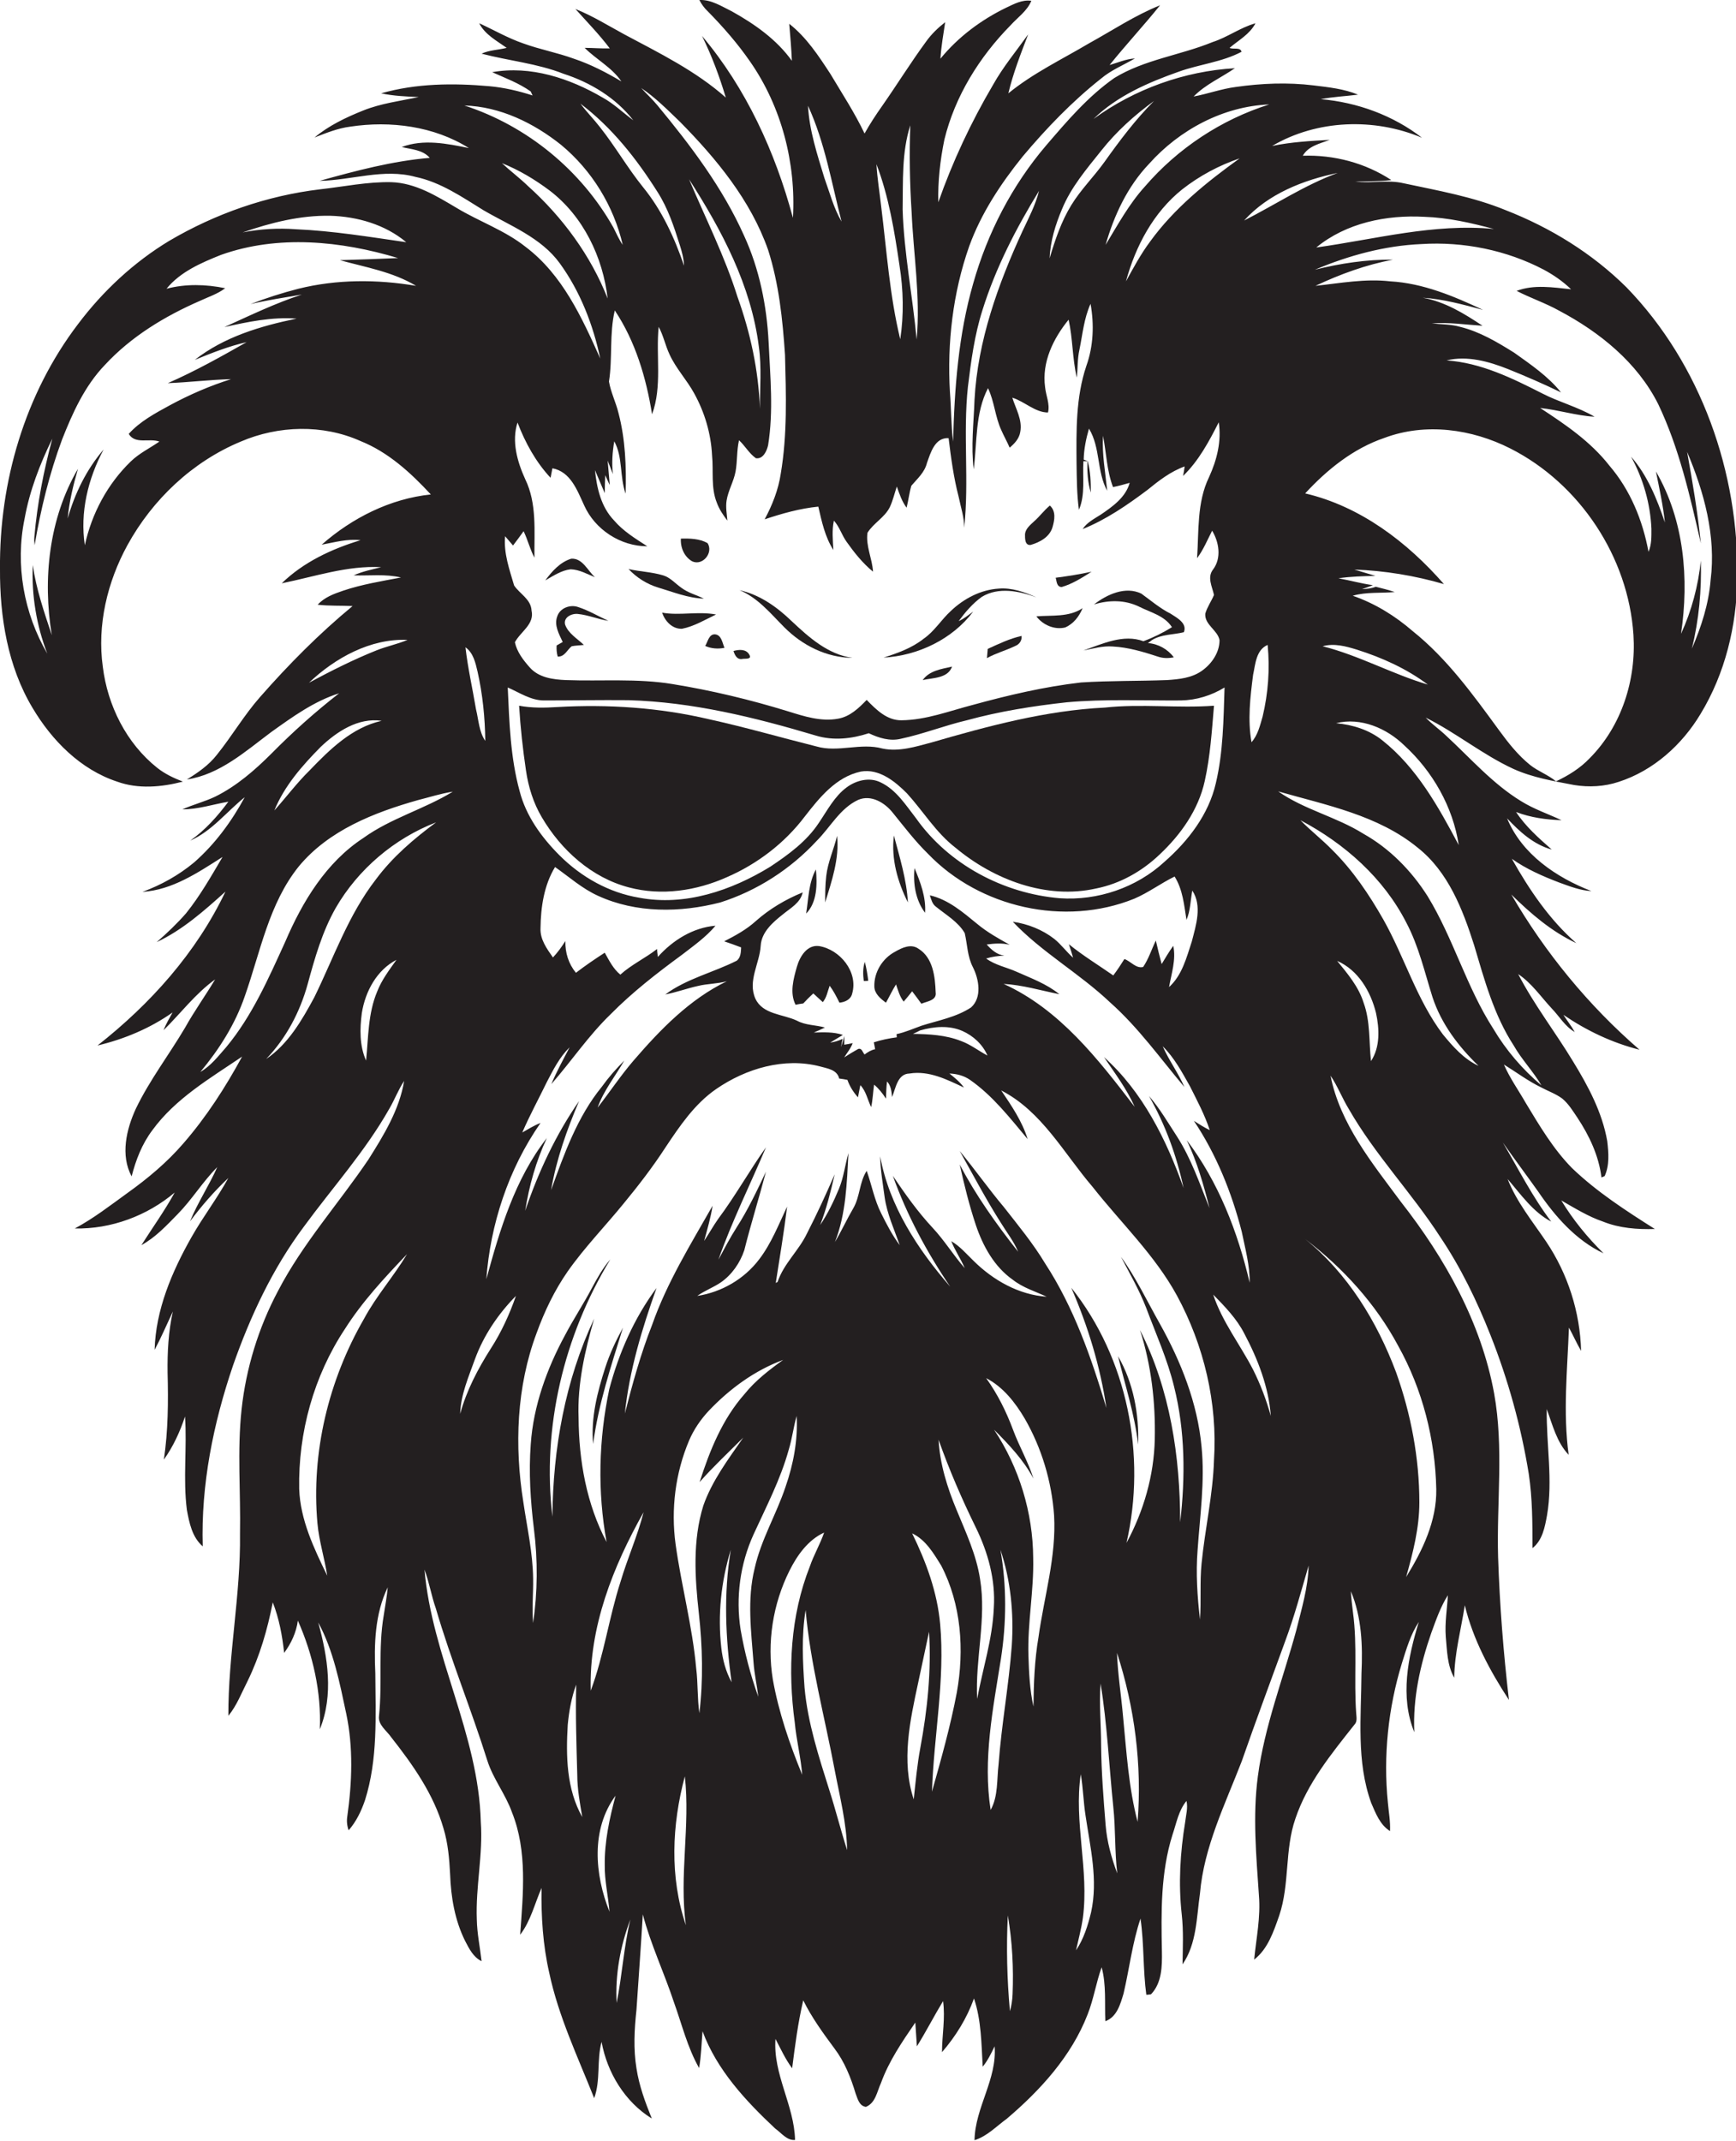<?xml version="1.0" encoding="utf-8"?>
<!-- Generator: Adobe Illustrator 19.2.0, SVG Export Plug-In . SVG Version: 6.00 Build 0)  -->
<svg version="1.1" id="Layer_1" xmlns="http://www.w3.org/2000/svg" xmlns:xlink="http://www.w3.org/1999/xlink" x="0px" y="0px"
	 viewBox="0 0 656.8 809.7" enable-background="new 0 0 656.8 809.7" xml:space="preserve">
<g>
	<path fill="#231F20" d="M615.4,108.7c-13-12.9-28.8-22.6-45.7-29.2c-12.4-5.1-25.6-7.4-38.7-10.2c-6-1.4-12.1,0.1-18.2-0.6
		c4.5-0.1,9.1-0.1,13.6-0.6c-9.9-6.5-21.7-9.6-33.5-9.2c2.1-3.7,6.5-4.6,10.2-6c-7.3,0.4-14.6,0.8-21.8,2.3
		c17-10,38.7-10.7,56.7-3.1c-11-8.5-24.5-13.4-38.3-14.6c4.7-0.9,9.4-1.1,14.1-1.7c-5.3-2.2-11.1-2.8-16.8-3.5
		c-9.8-1.2-19.7-0.8-29.5,0.6c-5.4,0.7-10.5,2.6-15.9,3.6c4.5-4.6,10.4-7.1,15.6-10.7c-19.1,1.1-38,7.9-53.5,19.2
		c8.9-8.7,20.7-13.8,32.3-17.9c7.8-2.8,16.3-3.6,23.7-7.5c-0.3-1.9-3.3-0.8-4.5-1.5c3.4-2.9,7.6-5.1,9.8-9.3
		c-5.7,1.6-10.6,5.3-16.2,7.1c-12.2,5-25.8,6.6-37.2,13.6c-10,7-17.9,16.3-25.8,25.5c-12.9,15.1-22.2,33.1-27.6,52.2
		c-5.6,19.4-7.1,39.7-7.6,59.8c-0.8-6.2-0.7-12.5-1.2-18.7c-1.1-18.6,1.1-37.6,7.3-55.2c4.5-12.4,11.9-23.6,20.2-33.9
		c9-10.7,18.7-20.8,29.7-29.5c3.8-3.2,8.5-5.1,12.8-7.6c-3.4,0.2-6.5,1.6-9.6,2.5C425.9,17,432.7,9.7,438.9,2
		c-9.5,3.8-18,9.5-26.9,14.4c-10.3,6.1-21.2,11.3-30.5,18.9c1.8-7.6,4.7-15,7.5-22.3c-4.5,6.3-9.5,12.3-13.3,19.1
		c-8.3,14.1-15.3,29-20.7,44.4c-0.2-7.9,0.7-15.9,2.3-23.7c4-16.4,13.2-31.2,25-43.2c2.7-3,6.3-5.4,7.9-9.3
		c-3.5-0.5-6.5,1.2-9.5,2.6c-9.5,4.6-18.2,11.1-24.9,19.3c0.3-4.6,1.1-9.2,1.8-13.8c-2.7,2.1-5.2,4.5-7.2,7.3
		c-5.8,7.9-11,16.3-16.6,24.3c-2.4,3.4-4.7,6.9-6.7,10.5c-3.7-7.8-8.5-15.1-12.9-22.5c-4.5-6.9-9.1-13.9-15.6-19
		c0.4,4.7,0.8,9.3,1,14c-5.8-8.1-14.1-13.9-22.7-18.7c-3.9-1.9-7.8-4.5-12.3-4.3c0.8,1.6,1.9,3.1,3.2,4.3c5.8,5.9,11.3,12.2,16,19
		c11.9,17.1,17.4,38.4,16.2,59.1c-6.7-24.9-17.7-49-34.4-68.8c3.7,7.5,6.6,15.3,9,23.3c-11.4-10.1-25.1-16.8-38.4-23.9
		c-6.1-3.3-12-7-18.5-9.6c4.4,4.9,9,9.6,13,14.9c-3.2,0.1-6.4-0.2-9.5-0.2c4.4,4.4,10.3,7.4,13.9,12.7c-5.7-3.4-11.7-6.5-18-8.6
		c-6.3-2.3-12.9-3.5-19.2-5.8c-5.8-2-11.1-5.1-16.6-7.6c2.2,4.3,6.6,6.6,10.4,9.3c-3.1,0.8-6.5,0.8-9.5,2.2
		c10.3,2.7,21.1,3.7,31,7.6c10.2,3.3,19.8,9.1,26.4,17.6c-3.9-2.9-7.4-6.3-11.6-8.6c-12.5-7.3-27.3-12.2-41.8-9.6
		c4.9,2.2,10.1,4.1,14.6,7.3c0.2,0.4,0.5,1.2,0.7,1.5c-5.3-1.7-10.8-3-16.4-3.5c-13.6-1.2-27.6-1.1-40.9,2.7c4.7,1,9.4,1.2,14.2,1.4
		c-7,1.5-14.3,2.4-21,5.1c-6.5,2.6-13,5.7-18.4,10.2c4.4-1.7,8.8-3.5,13.5-4.1c15.2-2.3,31.7-0.2,44.9,8.1
		c-8.3-1.7-17.2-3.5-25.4-0.4c3.6,0.9,7.9,1,10.6,4.1c-14.2,1.2-28,4.9-41.7,8.7c12.1-0.2,24.2-4.8,36.3-1.5
		c9.5,2,17.6,7.6,25.7,12.6c10.1,5.9,21.8,10.3,28.9,20.1c7.7,10.6,12.6,23.2,15.3,36c-6.9-15.4-14.3-31.7-28.2-42.2
		c-7.9-6.3-17.6-9.6-26.2-14.8c-7.6-4.5-15.5-9.4-24.6-9.7c-9.1-0.2-18,1.7-27,2.7c-20.1,2.4-39.6,9.2-57.1,19.5
		c-13.4,8.1-25.1,19-34.5,31.5C9.4,149-0.3,182.3,0,215.2c-0.1,18.1,2.9,36.8,12.3,52.5c7.3,12.3,18.1,23.3,32,27.9
		c8,2.9,16.8,2.1,24.9,0c-3.4-1.3-6.8-2.9-9.7-5.2c-11.7-9.3-18.8-23.6-20.6-38.2c-2.2-15.8,1.7-32.1,9.3-46
		c9.5-17.3,24.6-31.6,42.9-39.2c14.2-6.1,31-6.6,45.3-0.2c10.5,4.2,19,12,26.6,20.2c-15.4,1.6-29.8,8.9-41.3,19
		c4.9-0.9,9.7-2.3,14.7-1.7c-10.9,3.3-21.6,8.3-29.8,16.3c12.4-2.5,24.8-6.8,37.6-6.1c-3.5,0.9-7.1,1.6-10.4,3.1
		c6,0.2,12-0.6,17.9,0.8c-7.3,1.4-14.8,2.6-21.9,5c-3.5,1.2-7.1,2.5-9.6,5.3c4.4,0.5,8.8,0.3,13.2,0.5c-12.6,10.4-24.2,22.1-35,34.4
		c-6,6.8-10.6,14.7-16.3,21.8c-3.1,4-7.2,6.8-11.4,9.4c12.5-1.9,22.2-10.7,32-18c8-5.7,16.1-11.6,25.6-14.6
		c-9,7-17.5,14.6-25.5,22.7c-6.4,6.4-13.3,12.4-21.4,16.4c-4,1.9-8.4,3-12.4,4.8c5.9,0,11.6-1.9,17.4-2.9
		c-4.1,5.5-8.7,10.7-14.4,14.7c8.2-3.6,13.7-10.9,20.6-16.4c-5,9.2-11.3,17.8-19.2,24.7c-5.8,4.8-12.4,8.5-19.5,11.1
		c11.3-0.7,21-7.3,30.3-13.2c-4.3,7.3-8.5,14.7-13.8,21.3c-3.4,3.9-7.2,7.5-11.1,10.9c9.8-4.6,18-11.9,26-19.1
		c-11,23.1-28.4,42.5-48.4,58.2c10.1-2.4,19.9-6.5,28.4-12.5c-1.2,2.2-2.5,4.3-3.4,6.7c6.5-6.4,12-13.8,19.5-19.2
		c-3.7,6.2-7.9,12-11.4,18.3c-6.1,10.3-13.4,19.8-18.6,30.6c-3.6,7.8-5.9,17.6-1.6,25.6c1.6-6.2,3.9-12.2,7.8-17.4
		c8.8-12.1,21.9-19.7,34-27.9c-6.3,11.6-13.5,22.8-22.2,32.8c-6.2,7.2-13.5,13.3-21.2,18.8c-6.5,4.7-12.8,9.6-19.9,13.4
		c13.7,0.3,27.4-4.8,37.8-13.6c-3.8,6.9-8.4,13.3-12.6,19.9c5.3-2.9,9.5-7.4,13.7-11.7c5.5-5.6,9.5-12.3,15-17.8
		c-3.1,7-7.4,13.4-10.3,20.5c4.4-5.9,9.2-11.4,14.5-16.4c-4.2,7.7-9.6,14.7-13.9,22.3C65,481,58.9,495.4,58.5,510.5
		c2.5-4.7,4.6-9.6,6.9-14.5c-1.7,7.6-2.1,15.4-2,23.1c0.3,11,0.2,22.1-1.4,32.9c3.5-4.9,6.1-10.5,8-16.3c0.8,11.8-0.8,23.6,0.7,35.3
		c0.9,4.9,2,10.4,6,13.8c-0.7-23.3,4-46.5,11.5-68.5c6.5-18.5,14.9-36.5,26.7-52.3c10.9-14.9,23.3-28.6,32.4-44.7
		c2-3.4,3.4-7.2,5.6-10.5c-1.8,10.9-7.7,20.5-13.5,29.7c-11.3,16.7-24.9,31.8-34.2,49.7c-7.4,13.9-12.1,29.2-13.8,44.8
		c-1.7,15.7-0.3,31.4-0.6,47.1c0.3,23-4.5,45.8-4.4,68.8c3.2-3.9,5-8.7,7.3-13.2c4.6-9.4,7.5-19.5,9.5-29.7
		c2.4,6.1,3.6,12.6,4.3,19.1c2.7-3.6,4.6-7.8,5.2-12.2c5.7,12.9,8.9,27,8.3,41.1c5.3-13,3-27.3-0.6-40.4
		c5.8,10.7,8.1,22.8,10.6,34.5c2.7,12.8,2.2,26,0.4,38.8c-0.3,1.8-0.1,3.6,0.5,5.3c2.9-3.3,4.8-7.3,6.2-11.4
		c4.9-15.5,4-31.9,3.9-47.9c-0.5-11-0.2-22.5,4.7-32.6c-0.3,3.5-1,7-1.5,10.5c-2.2,12.6-0.5,25.5-1.8,38.1c-0.5,3.4,2.9,5.6,4.6,8.1
		c8.2,10.4,16.1,21.6,19.8,34.5c1.7,5.6,2.2,11.5,2.5,17.4c0.3,8.6,1.8,17.4,5.7,25.2c1.5,2.9,3.1,6.1,6.2,7.6
		c-0.6-5.3-1.7-10.5-1.8-15.7c-0.5-12.4,2.4-24.7,1.5-37c-0.8-33-18.5-62.7-21.3-95.4c1.8,4.8,2.6,9.9,4.3,14.7
		c5.7,19.5,13.4,38.2,19.5,57.6c2.2,6.9,6.9,12.7,9.3,19.5c5.9,14.7,4.2,30.9,3.1,46.3c4-5.2,5.5-11.8,8.1-17.7
		c-0.2,10.8,0.5,21.6,2.9,32.1c3.5,16.5,10.8,31.8,17,47.4c2.5-6.8,0.9-14.3,2.8-21.3c2.1,11.6,8.8,22.7,19,29
		c-2.5-6.2-4.8-12.4-5.8-19c-1.2-7.3-0.8-14.7,0-22.1c0.8-12,1.7-24.1,2.4-36.1c3,11.4,8.1,22.1,11.8,33.3c3,8.3,5.1,17.1,9.5,24.8
		c0.8-4.6,0.9-9.2,1.3-13.9c5.4,14.6,16.3,26.3,27.5,36.8c2.3,1.6,4.4,4.6,7.5,4.3c-0.3-13.1-8.4-24.9-7.4-38.2
		c2,3.8,3.7,7.6,6.3,11.1c1.1-8.6,2.2-17.2,4.2-25.7c3.2,6.5,7.5,12.4,11.8,18.2c3.8,5,6.2,11,8,17c0.8,2,1.3,4.7,3.9,5.1
		c3.7-1.5,4.2-5.8,5.7-9c3-8.3,8-15.6,13-22.9c0.2,3,0.4,6,0.6,9c3.5-5.6,6.5-11.5,9.9-17.1c0.9,6.4-0.4,12.9-0.4,19.3
		c5.2-6,9.4-12.8,12.1-20.3c2.8,8.3,2.8,17.2,3.3,25.8c1.9-2.3,3.2-5,4.5-7.7c1,12.4-7.4,23.2-7.6,35.5c4.8-1.5,8.3-5.3,12.2-8.1
		c12.7-10.8,24.5-23.7,30.6-39.5c2.3-5.8,3.2-12,5.3-17.8c1.8,6.7,1.1,13.6,1.4,20.4c4.4-1.6,5.7-6.5,6.9-10.5
		c2.2-9.4,3.3-19.1,6.4-28.3c1.4,9.6,0.9,19.3,2.2,28.8c0.5,0,1.4-0.1,1.8-0.2c4.1-4.3,4.2-10.6,4.1-16.2c-0.3-14.8-0.5-29.8,4-44.1
		c1.5-4.4,2.3-9.2,5.3-12.8c0.6,2.7-0.2,5.3-0.5,8c-1.9,11.5-2.6,23.3-1.3,34.9c0.7,6.3,0.4,12.6,0.3,18.9
		c5.4-7.8,5.3-17.8,6.6-26.8c1.5-17.6,9.5-33.7,15.8-50c5.3-15.2,10.9-30.2,16.4-45.3c3.5-9.4,6.1-19.1,8.9-28.7
		c-0.2,8.4-2.7,16.5-4.7,24.6c-5,18.3-12,36.2-14.5,55.1c-2,15-0.6,30.1,0.4,45c0.7,8.2-1,16.2-1.8,24.3c5.2-4,7.4-10.7,9.5-16.7
		c4-11.9,2-24.8,6.1-36.6c4.5-13.4,13.6-24.5,22.3-35.5c1.2-1.2,0.8-2.9,0.7-4.4c-0.9-12.7,0.5-25.4-1.2-38
		c-0.3-2.7-0.7-5.4-0.8-8.1c4.1,9.8,4.5,20.6,4,31.1c-0.1,16.4-2,33.3,3.7,49c1.7,3.9,3.3,8.2,7.1,10.6c0.2-3.6-0.5-7.1-0.8-10.7
		c-1.8-17.7,0.1-35.8,5.3-52.8c1.7-5.4,3.3-10.9,6.4-15.6c-4.1,13.3-7.2,28.3-1.7,41.7c-0.6-12.8,2.2-25.4,6.4-37.5
		c1.8-4.9,3.5-9.9,6.3-14.3c-0.3,5.2-1.2,10.4-0.8,15.7c0.5,5.2,0.5,10.8,3.2,15.5c0.1-9.3,2.6-18.3,4-27.4
		c3.1,12.9,9.5,24.8,16.7,35.8c-2.1-17.9-3.5-35.9-4.1-53.9c-0.6-20.7,2.2-41.5-1.5-62c-4.9-26.8-18.6-51.2-35.3-72.5
		c-10.8-14.6-23-29.4-26.6-47.7c2.7,4,4.4,8.5,6.9,12.6c9.9,17.3,23.8,31.7,34.6,48.4c7.8,11.6,13.9,24.2,19,37.1
		c6.7,16.9,11.6,34.6,14.5,52.5c1.4,9.3,1.4,18.7,1.4,28.1c3.8-3,4.7-8,5.5-12.4c2.3-13.3-0.3-26.8-0.1-40.2
		c2.2,6,3.8,12.6,8.3,17.3c-2.2-16-0.5-32.1,0.1-48.1c1.6,2.9,2.9,5.9,4.6,8.8c-0.4-14.7-5-29.1-13.2-41.3
		c-5.2-7.7-11.2-15-14.6-23.7c5,5.8,9.6,12.5,16.5,16.1c-7.1-9.3-12.4-19.9-18.3-29.9c4.4,6.3,9,12.4,13.4,18.6
		c6.4,9.4,14.3,18.4,24.7,23.3c-6.1-6-11.5-12.6-16-20c5.1,2.9,10.2,6.1,15.8,8c6.2,2.5,13,3,19.6,2.8c-10.9-6.9-21.9-14-31.3-23
		c-7.1-7.2-12.3-16-17.5-24.6c-2.8-4.9-6.1-9.5-8.3-14.6c4.7,2.9,9.2,6.3,14.2,8.7c2.6,1.4,5.5,2.4,7.9,4.2c2.4,2,4,4.7,5.7,7.2
		c4.5,6.8,8.1,14.4,9.1,22.6c0.3-0.1,0.9-0.4,1.2-0.5c1.9-4.1,1.5-8.8,1-13.2c-1.9-10.9-7.2-20.8-12.9-30.1
		c-6.7-11.1-14.8-21.5-20.8-33.1c5.1,3.4,8.6,8.6,12.7,13c2.9,3,5,6.8,8.7,8.9c-1.3-2.3-2.9-4.3-4.3-6.5c8.8,6,18.5,10.6,28.8,13.2
		c-19.3-16.7-35.7-36.7-48.5-58.7c7.3,7.2,15.2,14,24.6,18.4c-10.2-8.9-17.8-20.2-24.4-31.9c5.5,3.9,11.7,6.6,18,9
		c3.9,1.4,7.9,3,12.1,3.2c-13.2-5.1-26.3-13.9-31.9-27.5c4.7,5,10,9.9,16.9,11.8c-4.9-4.3-9.9-8.7-13.5-14.2
		c5.5,2.1,11.3,2.9,17.2,3.1c-5.1-2.4-10.5-4.2-15.3-7.2c-10.8-6.6-19.1-16.2-28.3-24.7c-2.5-2.4-5.4-4.4-7.8-6.9
		c11.5,5.7,21.5,14,33.2,19.4c7.3,3.3,15.2,4.6,23,6.1c5.6,0.9,11.4,0.6,16.8-1.2c13.1-4.2,24-14,31-25.7
		c9.3-15.3,13.6-33.2,13.9-51C658,178.9,643.6,137.8,615.4,108.7z M124.9,81.6c10.3,0.3,20.8,3.3,28.8,10c-13.9-2-27.8-4.3-41.8-4.9
		c-6.7-0.5-13.5-0.1-20.1,1.2C102.5,84.2,113.6,81.4,124.9,81.6z M112.9,109.2c-6.2,1.6-12.2,3.5-18.1,5.8
		c6.4-1.5,12.9-2.5,19.4-3.6c-10.1,3.3-19.6,7.9-29.3,12.3c8.9-2,18-3.9,27.3-3.2c-13.6,2.8-27.4,6.9-38.5,15.6
		c6.4-2.6,12.9-5.2,19.6-6.7c-9.7,5.5-19.5,11-29.8,15.5c8-0.3,15.9-1.3,23.9-1.5c-8,2.5-15.8,5.9-23.2,9.9
		c-5.5,3-11.3,6.1-15.5,10.8c2.5,4.1,7.8,1.5,11.6,2.9c-3.6,2.5-7.6,4.4-10.8,7.5c-8.8,8.5-14.8,19.7-17.4,31.7
		c-1.9-12.4,1.2-25.2,7.1-36.2c-6.5,7.6-10.9,16.6-13.6,26.1c0.6-6.4,2.1-12.6,3.9-18.8c-11,18.8-13.4,41.7-9.9,62.9
		c-2.9-8.7-5.9-17.4-7.2-26.5c-0.5,11.4,1.4,22.9,5.5,33.5c-8.9-15.2-12.2-33.7-8.6-51c1.9-10.6,5.8-20.7,10.5-30.3
		c-3.3,12.2-5.7,24.6-6.8,37.1c-0.1,1.1,0,2.2,0.1,3.2c2.3-13.6,5.6-27.1,10.4-40C27.4,156.3,32,146,39.7,138
		c9.9-10.7,22.6-18.4,35.9-24.2c3.2-1.5,6.7-2.6,9.6-4.8c-7.3-1.5-15-1.7-22.2,0.2c5.2-6.4,13.1-9.8,20.6-12.8
		c21.6-7.7,45.4-5.3,67,1.2c-7.3,0.3-14.7,0.6-22,0.8c9.8,2.7,20,4.4,28.8,9.7C142.6,105.6,127.4,105.6,112.9,109.2z M116.9,258.2
		c9.9-9.4,23.3-16.8,37.3-16.2c-3.8,1.6-7.8,2.4-11.6,3.9C133.8,249.4,125.3,253.7,116.9,258.2z M121.3,282.5
		c6.1-5.8,14.2-11.2,23.1-9.9c-11.2,2.5-19.6,10.8-27.3,18.8c-4.8,4.7-8.8,10.1-13.3,15.1C107.6,297.2,114.3,289.6,121.3,282.5z
		 M142.7,375c-3.5,8.3-3.3,17.3-4.2,26.1c-2.5-5.6-2.4-12-1.6-18c1.3-8.1,5.6-16.2,13.1-20.1C147.3,366.8,144.4,370.6,142.7,375z
		 M137.7,498.8c-13.4,23.2-20,50.5-17.6,77.3c0.6,6.7,2.7,13.2,3.7,19.8c-5-10.3-10.2-21.1-10.6-32.8c-0.4-21.3,5.5-42.7,17.3-60.5
		c6.6-10.4,15-19.4,23.5-28.3C148.9,482.8,142.3,490.2,137.7,498.8z M142.2,332.6c-10.4,13.4-15.9,29.5-23.3,44.6
		c-4.7,8.7-9.9,17.7-18.2,23.3c7.6-7.9,12.8-17.8,15.7-28.3c2.7-9.9,5.5-19.8,10.6-28.8c8.5-14.7,22.2-26.3,38-32.4
		C156.6,317.2,148.5,324.1,142.2,332.6z M137.5,316.9c-14.1,9.2-23.1,24.1-29.6,39.3c-6.3,13.8-12.5,28-22.3,39.8
		c-3,3.4-5.8,7.1-9.8,9.4c7.1-8.5,13.2-18.1,16.8-28.6c5.9-16.7,9.1-35.1,20.5-49.2c11.3-13.6,28.4-20.3,45-25
		c4.4-1.1,8.7-2.5,13.2-3.2C160.6,306,147.9,309.4,137.5,316.9z M538.9,82c9,0.3,17.7,2.3,26.3,4.6c-22.7-2.2-44.9,3.9-67.2,7
		C509.3,84.3,524.5,81.2,538.9,82z M506.1,65.4c-12.5,4.6-23.6,12-35.4,18C479.8,73.3,493.1,68.1,506.1,65.4z M477.7,271
		c-1,3.4-1.8,7-4.2,9.7c-1.5-8.4-0.5-17,0.6-25.5c0.9-4.1,1.1-9.4,5.5-11.3C480.5,253,479.8,262.2,477.7,271z M480.2,39.5
		c-18.1,5.7-34.6,16.6-47,31c-6,6.6-10.3,14.5-14.9,22.1c3.2-11.2,8.3-22.1,16.4-30.6C446.2,49.1,462.8,40.2,480.2,39.5z M469,59.9
		c-12.5,9-24.8,18.9-33.9,31.5c-3.5,4.7-6.3,9.9-9.1,15c3.6-13.3,10.4-26.1,21.3-34.8C453.8,66.5,461.3,62.5,469,59.9z M401.8,79.1
		c3.4-8.3,9.3-15.2,14.9-22.2c5.7-7.2,12.5-13.3,19.9-18.7c-7,7-13,15-18.7,23c-4,5.6-9,10.5-12.6,16.4c-3.8,6.2-6.1,13.1-8.2,20.1
		C397.4,91.2,399.3,85,401.8,79.1z M344.4,47.4c-0.4,10.9-0.2,21.9,0.5,32.8c0.7,16.1,3.4,32.1,1.9,48.2
		c-1.5-16.4-4.8-32.7-5.3-49.2C341.7,68.6,341.1,57.7,344.4,47.4z M340.3,100.3c1.5,9.3,1.7,18.8,0.3,28c-4-16.4-5.1-33.3-7.2-50.1
		c-0.6-5.4-1.5-10.7-1.8-16.1C336.3,74.4,338.4,87.4,340.3,100.3z M318.4,83.8c-3-5.1-4.5-11-6.5-16.5c-2.7-8.9-5.7-17.9-6.2-27.3
		C312.1,53.9,314.6,69.1,318.4,83.8z M248.7,72.5c4,6.2,6.3,13.2,8.5,20.2c0.8,2.5,1.5,5.1,1.6,7.8c-3.6-10.6-8.4-21-15.5-29.7
		c-5.9-7.3-10.5-15.4-16.3-22.7c-2.3-3-5.1-5.8-7.4-8.9C231.5,48.2,240.8,60,248.7,72.5z M175.7,39.9c13.5,0.4,26.2,6.6,36.6,14.9
		c11.6,9.6,19.9,23.1,23.3,37.8c-1.4-2-2.4-4.3-3.5-6.5C219.9,64.4,199.4,47.6,175.7,39.9z M199.8,70.4c-3.2-3.1-6.7-5.7-9.9-8.7
		c6.5,2.6,12.5,6.2,18.1,10.4c12.7,9.7,20.1,25.2,21.9,40.8C223.5,96.6,212.8,82.1,199.8,70.4z M191.1,202.8c1,1.2,2,2.3,3,3.5
		c1.4-1.8,2.7-3.6,4-5.4c1.6,3.3,2.4,6.8,4.1,10c-0.1-9.9,1-20.5-3.5-29.7c-3-6.6-5.2-14.3-2.9-21.4c2.9,7.6,6.9,14.9,12.5,20.9
		c0.2-0.9,0.5-2.7,0.7-3.6c6.9,1.3,9.4,8.4,12,14c4.1,9.2,13.8,15.5,23.9,15.5c-4.5-2.9-9.1-5.7-12.6-9.8c-4.9-5.1-6.5-12.2-7.2-19
		c1.2,2.9,2.5,5.8,3.7,8.7c0-2.3,0.1-4.6,0.2-6.8c0.4,0.9,1.2,2.8,1.7,3.7c-0.2-2.3-0.6-6.9-0.8-9.2l2,5.1
		c-0.5-4.1-0.2-8.3,0.5-12.4c3.3,6,2,13.4,4.3,19.8c0.3-10.2-0.1-20.6-2.7-30.5c-1-4.1-2.9-7.8-3.6-11.9c1.4-8.9,0.1-18,2.2-26.9
		c7.8,11.7,11.9,25.5,14.1,39.3c3.9-10.6,1.4-22.1,2.5-33.1c1.8,3.3,2.5,7,4.1,10.4c2.4,5.3,6.5,9.6,9.3,14.7
		c4,7.2,6.4,15.3,6.8,23.5c0.6,5.9-0.5,12.2,1.8,17.9c0.9,2.5,2.4,4.7,4,6.8c-0.2-2.5-0.7-5.1-0.3-7.6c0.6-3.8,2.7-7.2,3.4-11
		c0.7-3.9,0.4-7.9,1.3-11.8c2.3,2.1,3.8,5,6.4,6.8c2.7,0.4,4.1-2.7,4.6-4.9c2.1-12.9,0.8-26,0.2-39c-0.7-13.8-3.5-27.7-9.3-40.3
		c-8.1-18.1-20.2-34.1-32.8-49.3c-1.9-2.3-4.1-4.3-6.1-6.5c5.4,3.6,10,8.3,14.7,12.8C271,60,284,75.7,290.6,94.5
		c4.1,12.8,5.5,26.3,6.4,39.7c0.4,15,0.9,30.1-1.6,44.9c-0.9,6.1-3.2,11.9-6.1,17.3c6.6-2.2,13.3-4.1,20.3-4.8
		c1.3,5.6,2.5,11.4,5.7,16.4c-0.2-3.7-0.6-7.5,0.2-11.1c2.1,2.3,3,5.5,4.8,8c2.9,4.1,6.1,8.1,10,11.3c-0.3-5-2.8-9.7-2.1-14.7
		c2.3-3.7,6.4-5.7,8.4-9.6c1.2-2.5,1.8-5.2,2.7-7.9c1,2.8,1.9,5.6,3.7,8c0.7-2.7,1-5.6,1.8-8.3c2.3-2.7,5-5,5.9-8.6
		c1.4-3.9,3-9.7,8.2-9.4c0.9,7.4,1.9,14.9,3.8,22.2c0.8,3.9,2.1,7.7,2.1,11.7c1.9-17.7-0.5-35.6,1.4-53.3c1.2-9.8,2.5-19.6,5.5-29
		c5-16,12.7-30.9,21.4-45.1c-1.3,5.3-3.9,10.2-6.2,15.1c-9.3,20.2-17,41.6-18.2,63.9c-0.3,8.7-1.4,17.6-0.3,26.3
		c1.3-10.3,0.5-21.3,5.4-30.7c2.4,5,2.7,10.8,5,15.8c1,2.3,2.2,4.4,3.2,6.7c1.8-1.5,3.6-3.4,4-5.9c0.9-4.6-1.7-8.8-3-13
		c4.6,1.4,8.6,5.6,13.5,5.6c0.8-3.2-0.8-6.4-1.1-9.6c-1.3-9.4,3.1-18.4,8.9-25.5c1.6,7.2,1.4,14.7,3.1,21.9c0.4-3.5,0.2-7.1,1-10.6
		c1.2-5.8,1.7-11.8,4.2-17.3c1.4,7.8,1.1,16-1.6,23.5c-4,11.9-3.8,24.5-3.7,36.9c0.1,5.8,0.1,11.7,0.9,17.5
		c2.5-5.8,1.3-12.3,1.7-18.4l1.5,0c-0.1,4,0.1,8,1.3,11.9c0-4-0.1-8-1.2-11.9l-1.5-0.6c0.1-4,0.9-7.9,2-11.7
		c4.4,7.2,2.9,16.3,6.9,23.5c-0.7-6.9-2-13.8-1.6-20.8c1.3,6.4,1.4,13.2,3.8,19.4c2.1-0.4,4.2-1,6.3-1.6c-1.5,5.5-6.5,9-10.9,12
		c-2.5,1.6-5.3,3-6.9,5.5c8.9-3.6,16.9-9.1,24.5-14.8c4.3-3.5,8.8-7,14.1-8.9c-0.1,0.9-0.4,2.7-0.6,3.6c5.9-5.7,9.8-13,13.5-20.3
		c1.1,7.1-0.7,14.3-3.7,20.8c-4.6,9.5-3.8,20.3-4.5,30.6c2.4-3.2,3.9-6.9,5.7-10.4c2.6,4.3,3.6,10.3,0.4,14.6
		c-2.4,3-0.4,6.5,0.3,9.7c-1,2.4-2.6,4.6-3.3,7.1c-0.3,4.2,4.7,6.2,5.4,10c0,4.7-3,9-6.7,11.6c-3.8,2.7-8.6,3.2-13.2,3.5
		c-10.8,0.4-21.7,0.2-32.5,0.9c-13.9,1.6-27.5,4.8-41,8.5c-8.9,2.3-17.6,5.7-26.9,5.8c-5.5,0.1-9.6-4-13.2-7.7
		c-3,3.1-6.3,6.3-10.8,7.1c-6.5,1.2-12.9-0.9-19-2.8c-14.3-4.4-28.9-7.9-43.7-10.3c-13.3-2.2-26.9-1-40.3-1.5
		c-4.8-0.2-10.2-0.9-13.6-4.7c-2.5-2.8-4.9-5.9-5.7-9.6c2.1-4,7.5-6.8,6.3-12c-0.2-4.3-4.5-6.3-6.6-9.5
		C192.8,215.5,190.5,209.3,191.1,202.8z M260.7,67.8c12.4,19.3,23.5,40.2,26.4,63.3c1.1,7.8,0.4,15.7,0.4,23.5
		c-0.5-14.5-3.6-28.8-8.5-42.4C274.2,96.9,266.9,82.5,260.7,67.8z M463.3,260c-0.4,12.1-0.5,24.4-3.3,36.2
		c-2.7,11.8-10.4,21.8-19.4,29.7c-10.6,9.8-25.3,14.8-39.7,13.8c-21.2-1.8-41.9-12.7-54.3-30.2c-3.9-5-7.5-10.8-13.4-13.6
		c-4.2-2.1-9.3-0.8-12.9,1.9c-4.6,3.4-7.3,8.7-10.5,13.4c-4.6,7-11.5,12-18.4,16.6c-14.7,9-32.3,15-49.6,11.7
		c-11.4-1.9-21.9-7.8-30.1-16c-6.8-6.8-12.7-14.9-15.1-24.3c-3.5-12.7-3.9-26-4.5-39.2c4.4,1.9,8.7,4.9,13.7,4.9
		c10.7,0,21.3-0.2,32-0.1c24.2,0.7,47.8,6.5,70.9,13.4c6.6,2,13.6,1.2,20-0.9c3.8,1.8,8,3.1,12.1,2.1c8.5-1.8,16.5-5,25-7
		c12.4-3.4,25.1-5.4,37.8-6.8c14.3-1.3,28.8-0.6,43.2-0.7C452.7,264.8,458.4,263,463.3,260z M204.5,424.7c-2.4,0.9-4.6,2.3-6.9,3.6
		c2.8-6.5,6.2-12.7,9.3-19.1c2.4-4.6,4.8-9.4,8.6-13.1c-2.4,4.6-4.9,9.1-6.9,13.9c7.6-8.7,14.1-18.4,22.5-26.5
		c8.2-8.3,17.5-15.5,26.9-22.4c4.4-3.4,9.1-6.7,12.7-11c-8.5,0.7-16.2,5.5-21.8,11.8c-0.1-0.7-0.3-2.2-0.3-3
		c-4.5,3.5-9.7,5.9-13.9,9.7c-2.7-2.2-4.2-5.3-5.9-8.3c-3.7,2.4-7.4,4.9-10.9,7.6c-2.8-3.4-4.1-7.6-4-12c-1.4,2.2-2.9,4.3-4.7,6.2
		c-2.3-3.3-4.9-6.8-4.7-11.1c0.1-7.9,1.3-16.2,5.5-23.1c5.4,3.8,10.3,8.2,16.3,10.9c14.4,6.6,31.1,6.4,46.2,2.5
		c13.9-4.4,26.6-12.6,36.5-23.3c5.2-5.2,8.8-12.3,15.7-15.5c4.9-2.1,10.1,1.1,13.1,4.9c4.3,5.3,8.4,10.7,13.3,15.5
		c19.6,20.4,51.7,27.6,78,17c5.4-2.3,10-5.8,15.3-8.4c3.1,4.9,3.6,10.8,4.5,16.4c1.5-3.5,1.5-7.4,2.2-11.1
		c3.8,5.8,1.4,13.1-0.2,19.3c-2,6.1-3.7,12.8-8.6,17.2c0.9-5.1,2.7-10.3,1.6-15.6c-1.6,2.2-3,4.6-4.4,6.9c-0.8-2.9-1.5-5.9-2.2-8.9
		c-1.6,3.3-2.7,6.9-4.8,10c-2.7,0.7-4.7-2.2-7.1-3c-1.3,2.1-2.7,4.2-4.2,6.2c-5.6-3.9-11.5-7.5-16.8-11.8c0.6,1.7,1.1,3.4,1.6,5.1
		c-2.5-2.2-4.5-5-7.1-7.1c-4.5-3.5-10-5.7-15.7-6.5c11,11.6,25.2,19.5,36.8,30.5c10.7,9.5,19,21.2,28.1,32c-2.3-5.3-5.8-10-8.2-15.4
		c4.4,4.3,7.3,9.8,10.3,15.1c2.7,5.4,5.6,10.8,7.5,16.6c-2.1-1-4.1-2.3-6-3.5c8.5,12.7,14.3,27.1,18.1,41.9c1.3,6.4,3.1,12.8,3,19.3
		c-4.5-19.2-11.8-38.1-23.8-53.9c3.9,8.2,6.4,16.9,8.6,25.7c-3.7-9.2-6.9-18.7-12.3-27.1c-3.4-5.2-6.5-10.6-10.6-15.3
		c6.2,10.8,10.5,22.7,13.1,34.8c-6.5-18.3-15.5-36.4-30.1-49.5c4.1,6.1,8.6,12,11.6,18.8c-13.8-18-28.4-36.9-49.6-46.5
		c7.2,0.4,14.1,2.5,21.1,3.9c-4.8-3.9-10.6-6-16.2-8.5c-3.8-1.7-8.1-2.5-11.5-5c2.2-0.7,4.6-1,6.9-1.1c-2.8-0.3-4.9-2.2-6.7-4.2
		c2.9-0.4,5.8-0.6,8.7,0.1c-4.3-2.4-8.6-4.8-12.3-7.9c-5.4-4.4-10.9-9.2-17.9-10.8c0.5,1.5,0.9,3.3,2.3,4.3c3.8,3.1,8.4,5.7,10.9,10
		c1,4.3,1,8.9,3.1,12.9c2.3,4.6,3.5,11.4-0.7,15.2c-5.6,3.7-12.4,4.9-18.7,6.9c-3.1,1.1-6.2,2.5-9.5,3.2c0,0.3,0.1,0.9,0.1,1.2
		c-3,0.4-5.9,1-8.7,1.9c0.1,0.6,0.4,1.9,0.5,2.6c-1.5,0.3-2.8,1.1-4,2c-0.8-0.9-1-2.5-2.4-2.1c-1.8,1-3.6,2.1-5.3,3.2
		c1.1-1.8,2.5-3.4,3.2-5.4c-0.8,0.2-2.4,0.5-3.2,0.6l0.1-3.3c-0.4,1.4-0.8,2.8-1.3,4.2c0.1-0.8,0.4-2.3,0.6-3.1
		c-1.5,0.7-3.1,1.2-4.7,1.4c1.6-1,3.2-1.9,4.8-2.9c-3.6-1.2-7.3-1-11-0.9c1.4-0.6,2.8-1.2,4.2-1.9c-3.5-1-7.3-0.8-10.6-2.6
		c-5.3-2.5-12.9-2.3-15.7-8.3c-3-6.7,1.6-13.3,2-20c0.3-5.2,4.6-8.9,8.4-11.9c2.9-2.4,6.6-4.3,7.5-8.3c-6.4,2.6-12.5,6.2-17.7,10.8
		c-3.5,3.2-7.7,5.5-12,7.7c2.1,0.7,4.3,1.5,6.4,2.3c-0.1,1.8-0.1,3.7-1.6,5c-8.9,4.5-19,6.8-27.1,12.8c4.2-0.8,8.2-2.3,12.3-3.2
		c3.6-0.9,7.4-0.8,11-1.8c-14.1,6.8-25.2,18.3-35.3,30c-4.9,5.7-9,11.9-13.6,17.8c2.3-6.5,6.7-11.9,10.1-17.8
		c-3.1,3.1-6,6.4-8.5,9.9c-9.3,11.4-14.3,25.5-19.2,39.1c2-11.7,6-22.9,10.6-33.7c-8.8,12.7-15.4,26.8-20.4,41.5
		c1.5-9.5,4.1-18.8,8.2-27.5c-12.1,15.5-17.8,34.7-22.9,53.4C185.5,463.2,192.3,442.2,204.5,424.7z M373.6,399.2
		c-3.4-1.8-6.4-4.2-10-5.5c-5.8-2.3-12.1-2.6-18.2-2.7c0.9-0.4,1.8-0.8,2.7-1.3c5.2-1.5,11-2,16,0.2
		C368.2,391.7,371.8,395,373.6,399.2z M180.7,254.1c1.9,8.5,2.8,17.3,2.9,26.1c-2.4-3.5-2.5-7.9-3.5-11.9c-1.3-7.8-3.1-15.6-4-23.5
		C179.1,246.9,179.9,250.7,180.7,254.1z M185.7,510c-4.9,7.7-9.2,15.9-11.6,24.7c0.2-7.2,3.2-14,5.6-20.7c3.3-9,8.8-17.1,15.5-23.9
		C192.8,497,189.7,503.8,185.7,510z M214.8,652.3c0.5-5.2,1.4-10.3,3.2-15.2c-0.3,11.4,0.1,22.8,0.4,34.1c0,5.4,1,10.7,1.9,16
		C214.3,676.6,214.1,664.1,214.8,652.3z M230.6,723c-5.6-14-7.1-31.2,2.3-43.9c-2.3,8.6-4.2,17.3-4.1,26.2
		C228.7,711.2,230.1,717,230.6,723z M233.3,757.5c-0.6-10.7,1.4-21.6,5.2-31.6C236,736.3,235.4,747,233.3,757.5z M234.8,598.1
		c-4.4,13.6-6.3,27.9-11.3,41.3c-0.7-24,8.4-46.9,20-67.5C241.2,580.9,237.4,589.3,234.8,598.1z M259.5,728.1
		c-6.2-18.2-5.3-38-0.4-56.3C261.2,690.5,256.9,709.4,259.5,728.1z M264.4,610.1c1.4,12.6,1.7,25.3,0.2,37.8
		c-0.8-5.6-0.5-11.3-1.2-16.9c-1.4-15.8-5.6-31.2-7.8-47c-1.8-13.2-0.1-26.9,5.1-39.2c1.8-4.2,4.4-8,7.5-11.3
		c7.9-8.3,17.3-15.2,28.1-19.2c-5.3,3.8-10.5,7.8-14.6,12.9c-8.4,9.5-13.2,21.4-17,33.3c5.2-5.9,11-11.3,16.5-16.8
		c-5.7,8.2-11.8,16.3-15.1,25.7C262,582.6,262.9,596.6,264.4,610.1z M272.9,623.2c-1.4-12.4-0.1-25.1,3.6-37.1
		c-2.8,16.6-2,33.5,0.3,50.1C274.6,632.2,273.4,627.7,272.9,623.2z M280.2,616.3c-1.9-12.2-0.2-24.8,4.9-36
		c4.8-10.5,10.2-20.8,13.3-32c1.3-4.2,1.8-8.6,3-12.8c0.5,9.1-1.2,18.2-4.2,26.8c-3.5,10.5-9.3,20-11.7,30.9
		c-2.9,11.7-1.3,23.8-0.4,35.6c0.3,4.3,1.3,8.6,1.8,12.9C283.9,633.4,281.7,624.9,280.2,616.3z M292.4,635.2
		c-2.3-14,0-28.6,6.3-41.2c2.9-5.8,7-11.6,13.1-14.4c-1.5,4.4-3.9,8.4-5.4,12.8c-7.4,18.7-8.4,39.3-5.7,59.1
		c0.6,6.6,2.3,13.1,2.8,19.7C298.7,659.5,294.6,647.5,292.4,635.2z M313.8,677.1c-4-12.7-8.2-25.5-9.4-38.8
		c-0.7-9.8-1.2-19.7,0.4-29.4c1.8,20.5,7.2,40.3,11,60.5c1.9,10,4.5,20,4.7,30.3C318.1,692.2,316.2,684.6,313.8,677.1z M348.2,661
		c-1.2,6.4-1.8,13-2.5,19.5c-4.8-14.5-1.4-29.8,1.7-44.2c1.4-6.4,2.7-12.8,4.1-19.2C352.4,631.8,350.9,646.5,348.2,661z M362,640.1
		c-2.4,12.7-5.9,25.1-9.4,37.5c0.7-21.2,5-42.2,3.1-63.4c-1.1-12.1-5.3-23.5-10.6-34.3c5.1,2.4,8.1,7.5,11,12.2
		C363.7,606.7,364.9,624,362,640.1z M369.7,642.5c-0.8-15.1,3.6-30.2,1.1-45.3c-1.4-9.2-5.4-17.7-8.9-26.2
		c-3.5-8.4-6.3-17.3-6.8-26.5c4,11.3,8.8,22.4,14.1,33.2c4.6,9.4,7.5,19.8,6.8,30.4C375.5,619.9,371.8,631.1,369.7,642.5z
		 M377.8,667.3c-0.7,5.7-0.1,12-3,17.2c-3-19.1,0.9-38.3,3.9-57.2c2.1-13.6,2.2-27.6-0.2-41.2c3.9,11.6,5.1,24,4.3,36.2
		C381.7,637.3,378.9,652.2,377.8,667.3z M383.1,754.2c-0.1,2.2-0.4,4.3-1,6.4c-1.1-12-1.4-24.1-0.8-36.2
		C383,734.3,383.5,744.3,383.1,754.2z M392.9,619.2c-1.5,8.7-1.8,17.4-1.9,26.2c-1.4-6.3-1.7-12.8-1.9-19.2
		c-0.4-12.4,2.1-24.6,1.8-37c-0.1-17.1-5.3-34.2-14.8-48.5c5.6,5.6,11.2,11.5,14.9,18.5c-2-6.4-5.4-12.2-7.7-18.4
		c-2.6-7-5.9-13.6-10.2-19.6c6.4,3.3,11,9.2,14.6,15.3c6.4,11.1,10.2,23.8,11.1,36.6C399.7,588.8,395,603.9,392.9,619.2z
		 M412.8,723.2c-1.2,5-2.8,10.1-5.7,14.4c0.9-4.1,2-8.1,2.6-12.3c2.4-18.1-3.5-36.2-0.8-54.3c0.9,5.2,1,10.5,1.8,15.6
		C412.5,698.7,415.5,711,412.8,723.2z M418.3,690.2c-0.8-10-1.6-20-1.7-30c0-7.8-0.8-15.7-0.2-23.5c2.5,15.4,3.2,31,4.8,46.6
		c0.9,8.4,0.5,16.8,1.5,25.2C420.5,702.6,418.8,696.5,418.3,690.2z M430.4,689c-3.4-13-4.2-26.5-5.5-39.8c-0.7-8-2-16-2.3-24.1
		C429.3,645.7,432.1,667.5,430.4,689z M459.3,552.2c-0.4,13.1-3.4,26-4.7,39.1c-0.7,7-0.1,14.1-0.6,21.2c-1-8.7-1.6-17.5-0.9-26.3
		c0.9-13,2.8-26,1.5-39c-1.5-16.5-7.8-32.3-15.8-46.6c-4.8-8.5-9-17.4-14.7-25.3c3.3,6.3,6.9,12.5,9.5,19.2
		c3.7,9.9,8.1,19.6,10.6,29.9c4.2,16.7,4.3,34.3,2.3,51.3c0-24.8-3.8-50.3-15.2-72.7c4.3,13.3,5.9,27.4,5.6,41.3
		c-0.3,13.7-4.2,27.2-10.7,39.2c7.6-33.1,0.4-69.8-20.9-96.5c6.3,14.5,11,29.8,13.3,45.5c-5.7-19-12.3-38-23.2-54.7
		c-4.5-7.5-10.2-14.4-15.6-21.3c-5.8-6.9-11-14.3-16.7-21.2c5.1,9.1,10,18.4,15.6,27.2c2.2,3.6,4.9,7,6.5,10.9
		c-8.2-10.4-16-21.3-22.1-33c1.7,7.7,3.6,15.4,6.1,22.9c2.7,8,7,15.8,14,20.7c3.8,3,8.5,4.4,12.8,6.4c-10.5-0.7-20.2-6.2-27.6-13.5
		c-2.7-2.6-5.2-5.6-8.5-7.5c1.4,3.5,3.6,6.7,5.1,10.2c-4.3-4.9-7.7-10.5-12.1-15.2c-5.7-6.1-10.5-12.9-15.1-19.7
		c5.3,14.8,12.8,28.8,21.7,41.9c-12.3-14.1-23.1-30.6-26.5-49.3c0.1,5.2,1,10.3,1.7,15.5c0.9,6.3,3.6,12.1,5.7,18.1
		c-2.8-3.7-4.9-7.8-7-12c-2.6-5.1-3.6-10.8-5.5-16.1c-2.8,4.3-2.5,9.8-5.1,14.2c-2.4,4.1-4.4,8.5-6.9,12.7
		c4.2-10.7,4.5-22.3,5.1-33.6c-1.3,4.5-1.8,9.2-3.6,13.5c-2,4.8-4.2,9.4-7.1,13.7c2.4-6.2,4-12.7,5.5-19.2
		c-3.3,7.6-6.7,15-10.5,22.4c-3.1,6.5-8.8,11.4-11.1,18.3c-0.2,0.1-0.5,0.3-0.7,0.4c1.5-9.6,3.1-19.2,4.3-28.9
		c-3.2,6.8-6,14-10.6,20c-5.6,7.4-14.2,12.4-23.4,13.8c2.8-2,6.1-3.2,8.9-5.1c4.2-2.9,7.3-7.4,8.9-12.2c2.5-10,5.6-19.8,8.2-29.7
		c-3.4,7.2-6.8,14.4-11.1,21.1c-2.5,3.9-4.7,8.1-6.9,12.2c5.1-14.5,12-28.3,18-42.5c-6.3,8.9-11.6,18.4-18.1,27.1
		c-1.9,2.7-3.5,5.6-5.3,8.3c1.2-4.4,2.5-8.8,3.2-13.3c-8.3,14.6-17.3,29.1-22.9,45.1c-4.3,10.9-7.4,22.2-10.3,33.5
		c1.7-16.3,6.5-32.1,12-47.5c-8.5,11.4-14.3,24.7-17.9,38.3c-4,19-4.5,38.7-1,57.8c-7.6-14.4-10.5-30.8-10.6-47
		c-0.5-12.8,2.4-25.4,5.9-37.5c-11,23.4-15.6,49.2-15.8,74.9c-4-33.7,4.3-68.4,21.9-97.3c-2.8,3.2-4.9,7-6.9,10.7
		c-3.2,6.1-7,11.8-10.2,17.9c-6.9,12.7-12,26.8-13,41.3c-0.8,10.7-0.1,21.4,1.2,32c1.5,11.8,1.4,23.9-0.3,35.6
		c-0.5-5.6,0.1-11.1,0-16.7c-0.1-9.8-2.3-19.4-3.7-29c-3.4-21.3-2.6-43.6,5-63.9c3-8.3,6.8-16.2,11.8-23.4
		c6.4-9.1,14.2-17.1,21.2-25.7c5.6-6.8,11-13.8,15.8-21.2c5.4-8.1,11-16.4,19.1-22c11.3-7.8,25.8-12.1,39.3-8.6
		c2.8,0.8,6.5,1.2,7.3,4.6c1,0.1,2.1,0.3,3.1,0.5c0.9,2.5,2.3,4.7,4,6.6c0.2-1.2,0.7-3.5,0.9-4.6c2.2,2.3,2.7,5.5,4.1,8.3
		c0.6-2.8,0.7-5.7,1.1-8.5c1.8,1.5,3.2,3.3,4.5,5.3c0.1-2.2,0.1-4.3,0.4-6.5c1.5,1.6,1.7,3.8,1.9,5.9c1.4-3.3,2-8.8,6.6-8.9
		c7.4-1.2,14.2,2.3,20.6,5.3c-1.5-2.1-3.5-3.7-5.5-5.3c2.8,0.1,5.5,0.8,7.8,2.4c8.6,6,15.1,14.4,21.8,22.4
		c-2.1-6.8-6.1-12.6-10-18.4c15.4,7.9,23.7,23.8,34.6,36.5c10.7,13.6,23.5,25.7,31.9,41.1C455.5,508.8,460.7,530.6,459.3,552.2z
		 M474.1,518c-4.9-9.5-11.7-18.1-15.1-28.4c4.4,4.5,8.9,9.1,11.8,14.8c5.1,9.6,9.2,20.2,10,31.1C479.1,529.4,476.9,523.6,474.1,518z
		 M529,509c9.2,16.5,14,35.3,14.4,54.2c0.2,12-5.2,23.2-11.4,33.2c2.6-9.2,5-18.6,5-28.2c0-16.8-3.2-33.5-8.8-49.2
		c-7.2-19.2-18.3-37.4-34.4-50.4C508.1,479.5,520.5,493.1,529,509z M518.7,401.3c-0.8-7.4-0.2-15-2.8-22.1c-1.9-6.1-6.1-11-10-15.8
		c8,3.5,12.7,11.6,14.7,19.7C521.9,389.1,522.2,396,518.7,401.3z M545.9,391.2c-9.9-13.1-14.5-29.2-22.5-43.4
		c-5.4-9.5-11.6-18.7-19.4-26.4c-3.8-3.9-8.2-7.3-12-11.2c16.7,8.8,31.5,21.9,40.1,38.8c4.7,8.9,6.9,18.7,9.9,28.2
		c3.3,10,9.8,18.6,17.4,25.9C553.8,400.5,549.7,395.8,545.9,391.2z M572.7,395.4c3,5.3,7.4,9.8,10.5,15.1
		c-7.2-6.1-13.4-13.3-18.2-21.4c-10.2-15.8-15.1-34.2-24.9-50.2c-6.1-9.6-14.3-18-24.3-23.6c-10.2-6.4-22.4-9.1-32.2-16
		c18.2,5.2,37.8,9,52.8,21.3c11.5,9.1,17,23.3,21.3,36.8C561.6,370.5,565.2,383.9,572.7,395.4z M551.9,319.6
		c-7.7-14.5-15.9-29.3-28.9-39.6c-5-4-11.2-5.9-17.5-6.5c9.4-2.3,19.1,1.9,25.8,8.4C542,291.7,549.7,305.1,551.9,319.6z
		 M500.4,244.4c4.4-1.2,8.8,0,13,1.3c9.5,3,18.8,7.2,26.8,13.2C526.7,254.9,514.2,247.9,500.4,244.4z M601.5,286.7
		c-3.6,3.8-8.1,6.6-12.8,8.8c-3-2.5-6.8-3.8-9.8-6.2c-4.6-3.7-8.3-8.4-11.8-13.2c-9.8-13.4-19.6-27-32.6-37.4
		c-6.7-5.8-14.3-10.5-22.7-13.4c5.2-1.5,10.6-0.9,15.9-1.4c-2.4-0.8-4.8-1.4-7.2-2c-1.7,0.7-3.5,0.8-5.2,0.9
		c1.4-0.5,2.7-0.9,4.1-1.5c-4.4-0.6-8.6-1.8-13-2.6c4.7-0.7,9.3-0.8,14-0.9c-2.7-0.8-5.3-1.6-8-2.4c11.4,0.4,22.9,2.3,33.9,5.5
		c-13.9-15.9-31.6-29.4-52.5-34.3c8.3-9,18.2-17,30-21c15.5-5.8,33-3.4,47.6,4c26.3,13.3,44.7,41.1,46.6,70.5
		C619.1,257.1,613.5,274.6,601.5,286.7z M647.2,219.3c-0.7,9-3.5,17.7-7.1,26c2.7-10.9,3.7-22.1,3.4-33.3c-1,9.6-3.5,19-7.5,27.7
		c3.1-20.8,1.2-43-9.5-61.4c1.3,6.4,2.7,12.8,3.4,19.3c-3-8.9-6.6-17.8-12.8-24.9c4.6,8.4,7.3,17.8,7.7,27.3c0,2.9,0.1,5.9-1.1,8.7
		c-2.2-11.9-6.9-23.4-14.8-32.6c-7.1-9.1-16.7-15.6-26.2-21.8c6.9,0.7,13.6,2.9,20.6,3.3c-6.3-3.7-13.4-5.5-19.8-8.8
		c-11.4-5.8-23.2-11.6-36.2-12.5c7.8-1.9,16,0.4,23.3,3.3c6.7,2.7,13.4,5.6,20,8.8c-4.9-6.1-11.4-10.5-17.7-15
		c-6.4-4-13.1-8-20.5-9.8c-3.5-1-7.1-0.9-10.7-1.3c6.4-0.5,12.8,0.5,19.2,0.9c-6.9-4.6-14.2-9.1-22.6-10.6
		c7.8,0.5,15.3,2.6,22.8,4.6c-11.1-5.2-22.7-10.1-35.1-10.8c-9.5-1.1-18.9,0.7-28.3,1.7c9.3-4.4,19.2-8,29.3-9.9
		c-9.9-0.1-19.9,1.4-29.5,3.8c12.8-5.4,26.4-9.1,40.3-9.7c15.9-1,32.2,2.3,46.3,9.7c3.7,2,7.2,4.4,10.3,7.4
		c-6.8-0.7-14-1.9-20.6,0.6c5.2,2.7,10.9,4.6,16.1,7.5c15.3,8.1,29.6,19.6,37.5,35.4c7.9,16.6,12,34.7,16.1,52.6
		c-1.2-11.6-3.1-23.1-5.2-34.6C644.7,186,649.3,202.7,647.2,219.3z"/>
	<path fill="#231F20" d="M389.9,206.1c3.5-1,7.2-3,8.3-6.7c0.8-2.7,1.4-6.1-1-8.2c-2.2,1.8-3.9,4.2-6.1,6.1
		c-1.4,1.3-3.1,2.7-3.3,4.7C387.8,203.6,387.7,206.3,389.9,206.1z"/>
	<path fill="#231F20" d="M261.9,212.3c4,1.8,8.1-3.3,5.8-6.9c-3-1.7-6.7-1.8-10.1-1.7C257.4,207.1,258.9,210.6,261.9,212.3z"/>
	<path fill="#231F20" d="M225.1,218.3c-2.8-2.5-4.7-7.3-9-7c-4.2,1.3-7.3,4.8-9.8,8.2c3-1.7,6.1-3.8,9.6-4.2
		C219.2,215.4,222.1,217.1,225.1,218.3z"/>
	<path fill="#231F20" d="M266.3,226.4c-2.8-1.4-6-2.2-8.5-4.1c-2.3-1.6-4.2-3.9-6.9-4.7c-4.3-1.3-8.8-1.4-13.1-2.4
		c3,3.2,6.9,5.7,11.2,7C254.7,223.9,260.3,226.2,266.3,226.4z"/>
	<path fill="#231F20" d="M401.7,222c4.1-1.2,7.7-3.5,11.3-5.8c-4.5,1-9,1.7-13.6,2.3C399.8,219.7,399.7,222,401.7,222z"/>
	<path fill="#231F20" d="M368.2,231.3c-1.8,1.3-3.5,2.7-5.5,3.6c2.5-3.4,5.3-6.7,8.8-9.2c6.3-3.8,14.1-2.2,20.6,0.2
		c-4.5-2-9.3-3.7-14.2-3.3c-6.8,0.4-13.3,3.8-18.2,8.5c-3.6,3.3-6.2,7.7-10.3,10.5c-4.4,3.5-9.8,5.4-15.1,7.1
		C347.2,248,360.3,241.8,368.2,231.3z"/>
	<path fill="#231F20" d="M296.8,237.3c6.8,6.8,15.9,11.4,25.7,11.5c-9.3-1.3-16.5-7.8-23.1-14c-5.5-5.3-12-9.9-19.6-11.6
		C286.8,226.1,291.6,232.1,296.8,237.3z"/>
	<path fill="#231F20" d="M430.9,229.4c4.3,2.2,9.7,3.4,12.5,7.8c-3.4,2.1-7,3.9-10.8,5.3c-7.6-2.8-15.5,1-22.7,3.5
		c3.7-0.7,7.3-1.8,11.1-1.5c5.8,0.3,11.5,2,17,3.8c2,0.7,4,0.7,6.1,0.3c-2.3-3.1-5.9-5.1-9.8-5.4c0.4-0.3,1.2-0.8,1.5-1.1
		c3.7-2.3,8.1-2,12.1-3c1.4-3.4-2.7-5.5-5-7c-4-2-7.5-5-11.1-7.6c-6-2.9-13,0.3-17.9,4.1C419.5,226.9,425.5,226.8,430.9,229.4z"/>
	<path fill="#231F20" d="M210.8,233.2c-1.2,3.3,0.7,6.6,2.1,9.6c-0.6,0.3-1.7,1-2.3,1.3c-0.1,1.4,0,2.8,0.4,4.2
		c2.6,0.2,3.6-2.6,5.3-3.9c1.5-0.3,3.1-0.3,4.6-0.5c-2.5-2.4-5.9-4.3-7.1-7.7c-0.7-2.8,2.6-4.3,4.9-4c3.9,0.4,7.6,2,11.5,2.6
		c-3.8-1.7-7.4-3.9-11.4-5.2C215.8,228.5,211.8,229.9,210.8,233.2z"/>
	<path fill="#231F20" d="M403,237.3c3.2-1.4,5.3-4.2,6.6-7.3c-5.2,3.5-11.6,2.6-17.5,3.1C394.5,236.3,398.9,238.3,403,237.3z"/>
	<path fill="#231F20" d="M250.5,231.7c1.1,3.2,3.8,6.2,7.5,6.1c4.6-0.9,8.7-3.4,12.9-5.4C264.1,231.1,257.2,232.9,250.5,231.7z"/>
	<path fill="#231F20" d="M266.8,244.3c2.3,1,4.8,1.2,7.3,0.7c-0.8-1.8-1.1-4.9-3.6-5.1C268.2,239.8,267.8,242.7,266.8,244.3z"/>
	<path fill="#231F20" d="M373.7,245.4c-0.1,1.2-0.2,2.3-0.3,3.5c3.4-1.9,7.2-2.9,10.7-4.6c1.6-0.6,2.6-2.1,2.4-3.8
		C382,241.5,377.9,243.5,373.7,245.4z"/>
	<path fill="#231F20" d="M280.9,249.2c1-0.2,3.7,0.3,2.6-1.6c-1.2-2.2-3.9-2-6-1.4C278,247.7,278.8,249.6,280.9,249.2z"/>
	<path fill="#231F20" d="M349.1,257.2c3.9-0.9,9.5-0.6,11.1-5.1C356.3,253,351.6,253.6,349.1,257.2z"/>
	<path fill="#231F20" d="M418,267.6c-22.4,1.1-44.2,7-65.6,13.2c-6,1.6-12.3,3.6-18.5,2.3c-8.3-2.3-16.8,1.6-25-0.8
		c-13.6-3.4-27-7.3-40.7-10.3c-18.7-4.4-38.1-5.7-57.3-4.6c-4.8,0.3-9.7,0.4-14.5-0.5c0.5,8.2,1.4,16.4,2.6,24.5
		c0.9,6.2,2.8,12.3,6,17.7c7.3,12.4,18.8,22.8,32.9,26.5c12.4,3.3,25.6,1.3,37.2-3.9c11.5-5,21.8-12.9,29.3-22.8
		c5.6-7.2,11.9-15.1,21.3-17.1c6.9-1.2,12.9,3.7,17.4,8.2c6.2,6.8,11,14.9,18.4,20.6c14.5,12.1,34.4,19.7,53.3,15.4
		c9-1.8,17.3-6.5,23.9-12.8c8-7.5,14.7-16.9,17.1-27.8c2.1-9.4,2.7-19,3.5-28.5C445.7,267.9,431.8,266.1,418,267.6z"/>
	<path fill="#231F20" d="M316.7,316.1c-1.2,5.1-3.5,9.9-4.1,15.2c-0.4,3.3-0.4,6.7-0.4,10C314.7,333.1,317.6,324.8,316.7,316.1z"/>
	<path fill="#231F20" d="M338.2,316c-1.1,8.8,1.4,17.5,5.3,25.3C343,332.6,340.4,324.3,338.2,316z"/>
	<path fill="#231F20" d="M308.7,328.8c-2.8,5.1-2.8,11.1-3.7,16.7C309.2,341.2,309.2,334.4,308.7,328.8z"/>
	<path fill="#231F20" d="M346,328.3c-0.6,5.8,0.4,12.2,4,16.9C350.4,339.3,348.2,333.6,346,328.3z"/>
	<path fill="#231F20" d="M301,380c1-0.2,1.9-0.4,2.9-0.5c1.2-1.3,2.5-2.6,3.8-3.8c1.2,1.1,2.4,2.2,3.6,3.3c1.5-1.8,1.8-4.1,2.6-6.2
		c1.5,2,2.6,4.2,3.7,6.4c2.1-0.2,4.3-1.2,4.8-3.4c2.4-8.2-4.6-16.7-12.5-18c-4.6-0.6-7.3,4-8.4,7.8C300.2,370.2,298.7,375.5,301,380
		z"/>
	<path fill="#231F20" d="M335.2,379.2c1.3-2.3,2.4-4.7,3.8-6.9c0.8,2.3,1.4,4.6,2.9,6.5c1.1-1.3,2.2-2.6,3.2-3.9
		c1.2,1.5,2.3,3.1,3.5,4.7c2-0.9,5.9-1.2,5.4-4.3c-0.2-5.9-1-13.1-6.5-16.5c-2.8-2-6.2-0.4-8.8,1.1c-4.8,2.5-8.1,7.8-7.9,13.3
		C330.9,375.8,333.1,377.7,335.2,379.2z"/>
	<path fill="#231F20" d="M328.5,370.9c-0.3-2.4-0.7-4.8-1.3-7.1c-0.8,2.3-0.7,4.8-0.4,7.2C327.3,371,328.1,371,328.5,370.9z"/>
	<path fill="#231F20" d="M224.4,546.1c2-15.1,6.8-29.5,11.3-44c-2.6,4.8-5,9.8-6.7,15.1C226,526.5,223.5,536.2,224.4,546.1z"/>
	<path fill="#231F20" d="M430.6,546.3c0.4-11.5-1.8-23.4-7.6-33.4C425.7,524,429.3,534.9,430.6,546.3z"/>
</g>
</svg>
